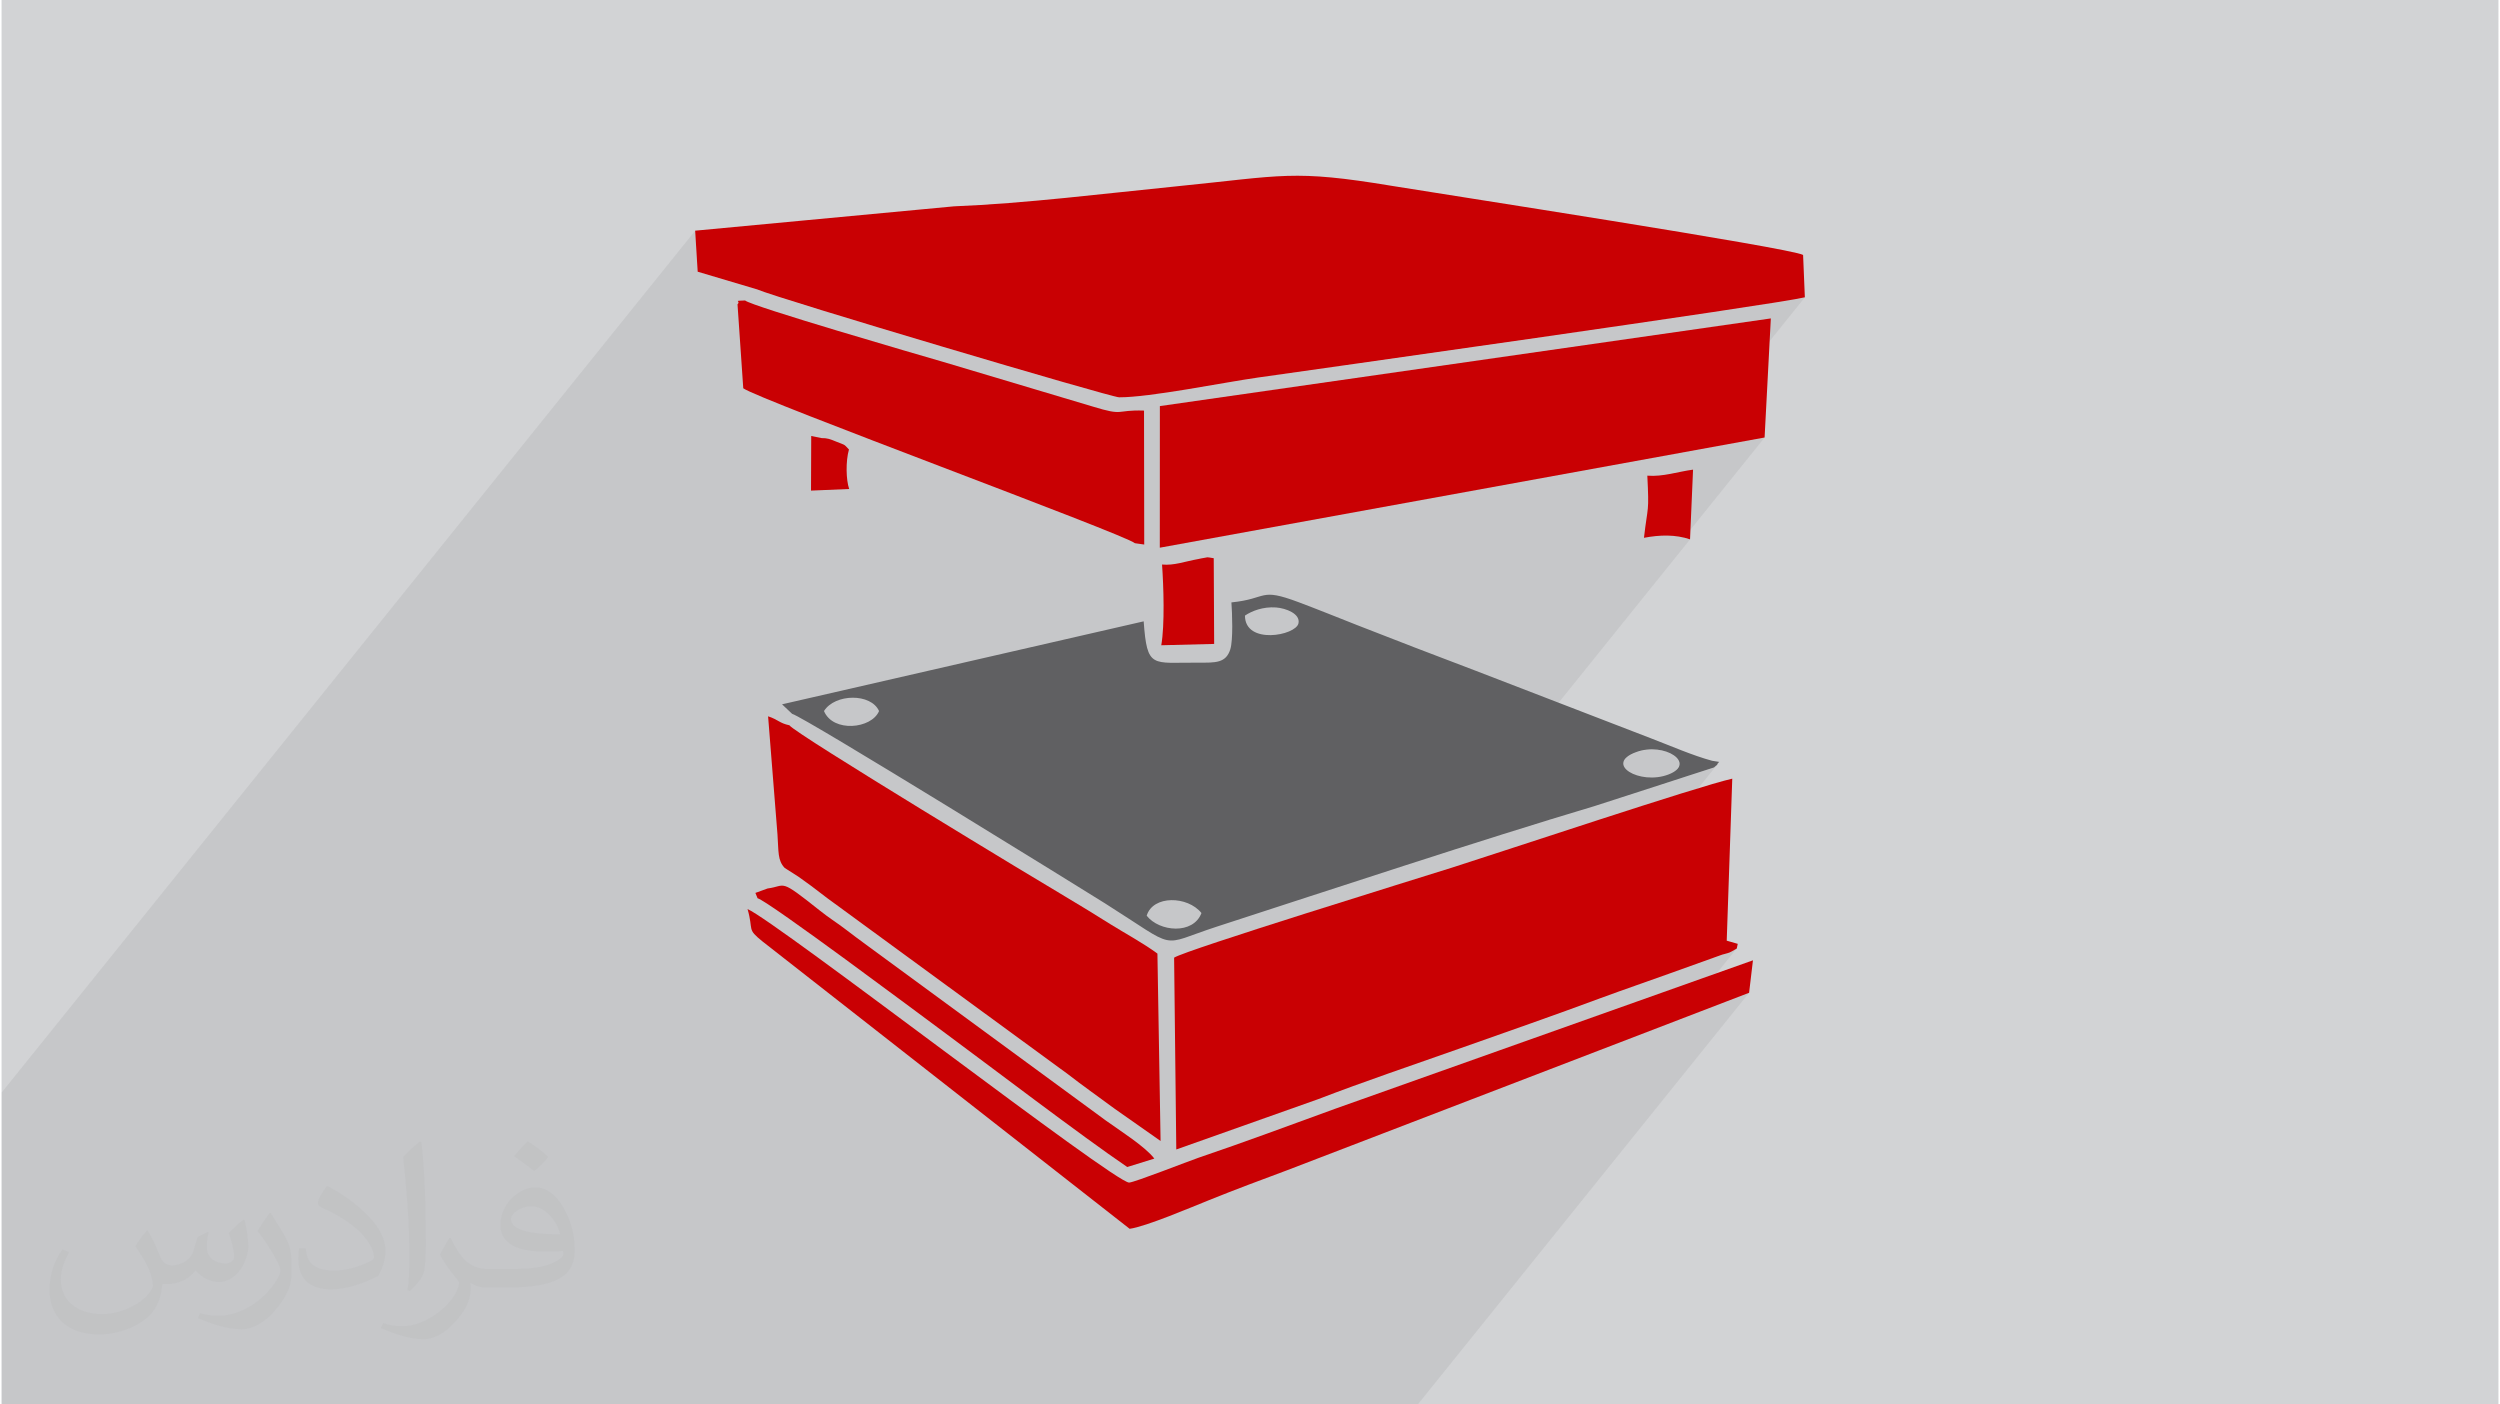 <?xml version="1.0" encoding="UTF-8"?>
<!DOCTYPE svg PUBLIC "-//W3C//DTD SVG 1.0//EN" "http://www.w3.org/TR/2001/REC-SVG-20010904/DTD/svg10.dtd">
<!-- Creator: CorelDRAW 2017 -->
<svg xmlns="http://www.w3.org/2000/svg" xml:space="preserve" width="356px" height="200px" version="1.0" shape-rendering="geometricPrecision" text-rendering="geometricPrecision" image-rendering="optimizeQuality" fill-rule="evenodd" clip-rule="evenodd"
viewBox="0 0 35600 20025"
 xmlns:xlink="http://www.w3.org/1999/xlink">
 <g id="Layer_x0020_1">
  <g id="_1436391075296">
   <path fill="#D2D3D5" d="M0 0l35600 0 0 20025 -35600 0 0 -20025z"/>
   <path fill="#373435" fill-opacity="0.078" d="M20192 20025l4724 -5870 -991 380 813 -1010 -7 5 -12 7 -20 10 -30 18 -15 8 -15 7 -16 6 -17 5 -17 5 -18 5 -20 5 -21 6 -744 267 -125 45 -124 44 -124 44 -123 43 -123 44 -124 44 -124 44 -125 46 -122 46 -123 45 -124 45 -125 45 -124 45 -126 45 -125 44 -126 45 -127 45 -126 45 -127 45 -50 17 3089 -3839 -3 4 -4 2 -2 2 38 -47 -3 3 -3 2 -4 3 -3 3 -3 4 -31 39 -1 0 -3 3 -3 3 -4 3 -3 4 -3 3 -4 3 -3 2 -685 222 149 -186 44 -73 -17 -72 -66 -65 -104 -51 -132 -29 -148 0 -153 36 -130 69 -595 740 -22 7 -158 48 -161 48 -162 50 -164 51 -166 51 -167 52 -169 53 -170 54 -172 54 -172 55 -173 55 -174 55 -104 34 3629 -4510 -79 -23 -7 -1 1149 -1428 -1212 221 1786 -2220 -57 12 -91 17 -125 21 -155 25 -184 29 -210 33 -233 35 -254 39 -274 40 -290 43 -305 45 -317 47 -327 47 -334 49 -339 49 -342 49 -343 49 -340 49 -337 48 -330 48 -322 45 -310 45 -297 42 -281 40 -264 37 -242 35 -221 31 -195 28 -168 23 -139 20 -106 15 -72 10 -100 15 -111 18 -120 20 -127 21 -133 23 -137 24 -140 23 -141 24 -140 22 -138 21 -134 20 -128 16 -121 14 -112 11 -102 7 -89 2 -24 -4 -50 -12 -73 -19 -95 -26 -116 -32 -135 -38 -151 -43 -167 -48 -181 -52 -194 -56 -203 -59 -213 -62 -219 -65 -226 -66 -229 -68 -231 -69 -232 -69 -231 -69 -228 -68 -224 -68 -217 -65 -210 -64 -201 -61 -189 -59 -177 -54 -163 -51 -147 -46 -129 -41 -110 -36 -89 -29 -66 -24 -42 -16 -847 -252 -36 -585 -9889 12289 0 4447 20192 0z"/>
   <g>
    <path fill="#606062" d="M16327 13056c89,-296 585,-283 781,-38 -117,310 -600,269 -781,38zm6977 -2332c406,-151 873,162 461,319 -407,155 -923,-148 -461,-319zm-11578 -586c156,-250 671,-257 785,0 -107,255 -656,310 -785,0zm6002 -1361c98,-66 257,-129 443,-116 144,11 350,91 320,227 -39,174 -762,310 -763,-111zm-1444 82l-5156 1183 144 136c177,47 4205,2541 4464,2704 1066,673 745,605 1587,331 1667,-541 3742,-1228 5389,-1720l1704 -551c9,-6 19,-18 26,-23 7,-6 19,-10 24,-27 5,-17 17,-18 24,-29l-101 -16c-279,-75 -596,-215 -877,-322l-2511 -968c-561,-211 -1143,-437 -1673,-644 -288,-113 -552,-221 -835,-327 -568,-213 -432,-50 -958,3 11,153 26,534 -16,669 -62,198 -211,191 -461,190 -657,-4 -725,93 -774,-589z"/>
    <path fill="#C90003" d="M13578 2942l-3689 347 36 585 847 252c313,135 5046,1539 5162,1539 442,1 1471,-209 1973,-281 580,-82 7397,-1043 7804,-1145l-25 -604c-157,-98 -5214,-878 -5863,-985 -1419,-235 -1543,-146 -3064,6 -1020,102 -2171,246 -3181,286z"/>
    <path fill="#C90003" d="M24754 13457l-157 -45 79 -2310c-495,111 -3249,1031 -3998,1269 -488,154 -3783,1170 -3960,1283l31 2735 2022 -717c661,-254 1340,-483 2011,-720 680,-240 1361,-477 2012,-719 336,-124 657,-233 992,-354l744 -267c58,-18 99,-22 139,-47 95,-60 61,-10 85,-108z"/>
    <path fill="#C90003" d="M25226 4540l-8711 1250 -1 2019 8623 -1571 89 -1698z"/>
    <path fill="#C90003" d="M11166 12375l199 127c67,50 94,69 173,125 95,69 207,161 320,241l3349 2450c213,166 432,319 667,493l651 457 -45 -2672c-201,-148 -463,-290 -669,-418 -220,-137 -431,-269 -650,-398 -284,-166 -3851,-2321 -3928,-2439 -143,-30 -160,-81 -304,-128l134 1687c17,242 0,368 103,475z"/>
    <path fill="#C90003" d="M16159 7745l133 19 -3 -1910c-420,-13 -270,84 -733,-58l-2130 -636c-346,-100 -2732,-793 -2825,-876 -185,7 -54,0 -108,55l82 1197c225,164 5450,2086 5584,2209z"/>
    <path fill="#C90003" d="M24971 13692l-5947 2113c-660,240 -1303,480 -1956,701 -144,49 -911,351 -991,355 -202,11 -5022,-3717 -5441,-3900 91,315 -19,275 216,464l5232 4095c229,-30 896,-314 1133,-409 388,-157 741,-287 1110,-425l6589 -2531 55 -463z"/>
    <path fill="#C90003" d="M10921 12668l-173 63 31 76c165,47 2310,1653 2645,1900 653,482 1977,1492 2626,1932l386 -120c-127,-170 -510,-412 -692,-543l-3388 -2485c-125,-91 -221,-163 -343,-256 -118,-89 -213,-146 -346,-252 -594,-472 -469,-351 -746,-315z"/>
    <path fill="#C90003" d="M16546 8049c22,307 40,860 -11,1151l754 -19 -6 -1222c-133,-20 -51,-16 -180,3 -12,2 -20,5 -32,7 -206,37 -351,96 -525,80z"/>
    <path fill="#C90003" d="M23465 6782c27,547 8,405 -48,886 227,-43 447,-49 657,22l43 -994c-218,29 -429,104 -652,86z"/>
    <path fill="#C90003" d="M12082 6409c-77,-84 -55,-61 -173,-109 -101,-41 -130,-54 -220,-54l-145 -30 -3 779 544 -23c-45,-130 -51,-395 -3,-563z"/>
   </g>
   <path fill="#373435" fill-opacity="0.031" d="M2082 17547c68,104 112,203 155,312 32,64 49,183 199,183 44,0 107,-14 163,-45 63,-33 111,-83 136,-159l60 -202 146 -72 10 10c-20,77 -25,149 -25,206 0,170 146,234 262,234 68,0 129,-34 129,-95 0,-81 -34,-217 -78,-339 68,-68 136,-136 214,-191l12 6c34,144 53,287 53,381 0,93 -41,196 -75,264 -70,132 -194,238 -344,238 -114,0 -241,-58 -328,-163l-5 0c-82,101 -209,193 -412,193l-63 0c-10,134 -39,229 -83,314 -121,237 -480,404 -818,404 -470,0 -706,-272 -706,-633 0,-223 73,-431 185,-578l92 38c-70,134 -117,262 -117,385 0,338 275,499 592,499 294,0 658,-187 724,-404 -25,-237 -114,-348 -250,-565 41,-72 94,-144 160,-221l12 0zm5421 -1274c99,62 196,136 291,221 -53,74 -119,142 -201,202 -95,-77 -190,-143 -287,-213 66,-74 131,-146 197,-210zm51 926c-160,0 -291,105 -291,183 0,168 320,219 703,217 -48,-196 -216,-400 -412,-400zm-359 895c208,0 390,-6 529,-41 155,-39 286,-118 286,-171 0,-15 0,-31 -5,-46 -87,8 -187,8 -274,8 -282,0 -498,-64 -583,-222 -21,-44 -36,-93 -36,-149 0,-152 66,-303 182,-406 97,-85 204,-138 313,-138 197,0 354,158 464,408 60,136 101,293 101,491 0,132 -36,243 -118,326 -153,148 -435,204 -867,204l-196 0 0 0 -51 0c-107,0 -184,-19 -245,-66l-10 0c3,25 5,50 5,72 0,97 -32,221 -97,320 -192,287 -400,410 -580,410 -182,0 -405,-70 -606,-161l36 -70c65,27 155,46 279,46 325,0 752,-314 805,-619 -12,-25 -34,-58 -65,-93 -95,-113 -155,-208 -211,-307 48,-95 92,-171 133,-239l17 -2c139,282 265,445 546,445l44 0 0 0 204 0zm-1408 299c24,-130 26,-276 26,-413l0 -202c0,-377 -48,-926 -87,-1282 68,-75 163,-161 238,-219l22 6c51,450 63,972 63,1452 0,126 -5,250 -17,340 -7,114 -73,201 -214,332l-31 -14zm-1449 -596c7,177 94,318 398,318 189,0 349,-50 526,-135 32,-14 49,-33 49,-49 0,-111 -85,-258 -228,-392 -139,-126 -323,-237 -495,-311 -59,-25 -78,-52 -78,-77 0,-51 68,-158 124,-235l19 -2c197,103 417,256 580,427 148,157 240,316 240,489 0,128 -39,250 -102,361 -216,109 -446,192 -674,192 -277,0 -466,-130 -466,-436 0,-33 0,-84 12,-150l95 0zm-501 -503l172 278c63,103 122,215 122,392l0 227c0,183 -117,379 -306,573 -148,132 -279,188 -400,188 -180,0 -386,-56 -624,-159l27 -70c75,21 162,37 269,37 342,-2 692,-252 852,-557 19,-35 26,-68 26,-90 0,-36 -19,-75 -34,-110 -87,-165 -184,-315 -291,-453 56,-89 112,-174 173,-258l14 2z"/>
  </g>
 </g>
</svg>
